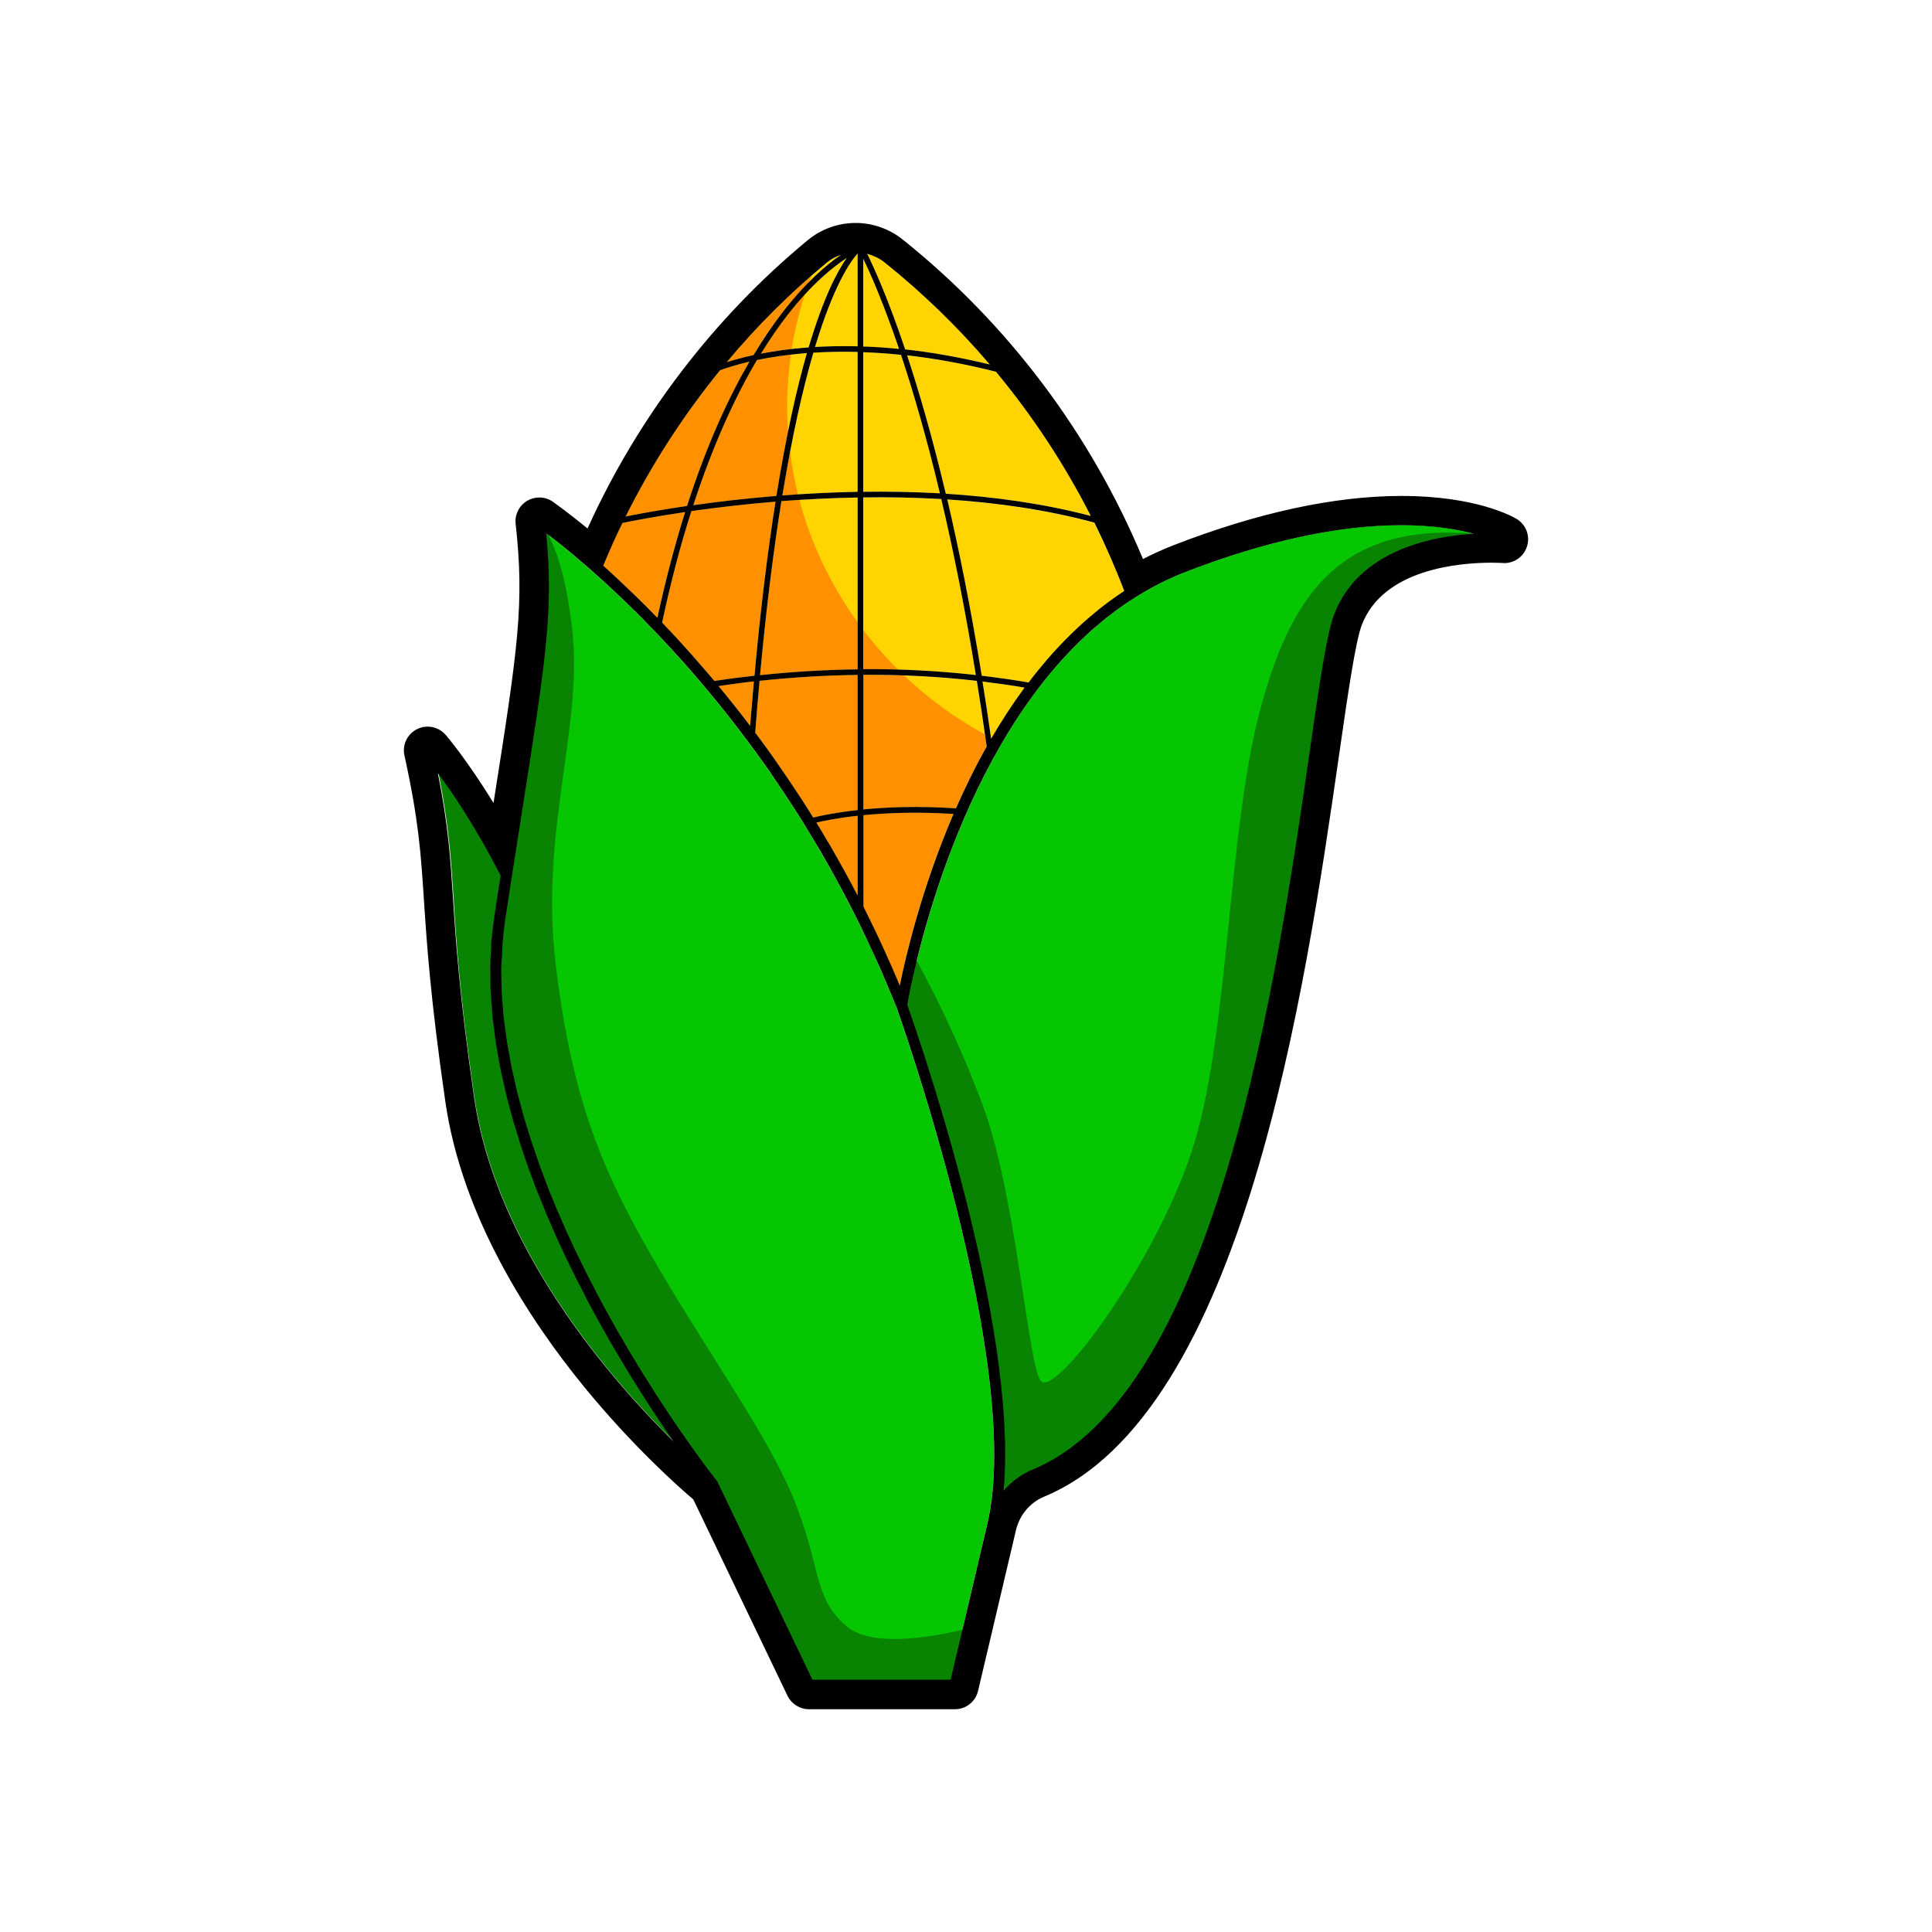 <?xml version="1.0" ?>
<!DOCTYPE svg  PUBLIC '-//W3C//DTD SVG 1.1//EN'  'http://www.w3.org/Graphics/SVG/1.1/DTD/svg11.dtd'>
<svg width="800px" height="800px" viewBox="0 0 2000 2000" enable-background="new 0 0 2000 2000" id="Layer_1" version="1.1" xml:space="preserve" xmlns="http://www.w3.org/2000/svg" xmlns:xlink="http://www.w3.org/1999/xlink">
<g>
<path d="M1153.2,633.5c-3.8,2.8-7.5,5.6-11.1,8.6c-2,1.6-4,3.4-5.9,5.1c-3.4,2.9-6.9,5.9-10.3,8.9   c-1.4,1.3-2.7,2.6-4.1,3.9c-136.7,129.2-179,360.2-182.5,380.2c9.1,25.4,115.8,329.4,99.7,502.9c8-9.5,18.2-17,29.8-21.8   c191.3-79.1,253.6-511.2,287.1-743.4c10.2-70.5,17.5-121.4,25.3-141.9c25.1-65.8,99.5-80.7,144.5-83.6c-17-4.5-41.7-8.8-74.6-8.8   c-66,0-142,16.6-225.8,49.2c-19.2,7.5-37,17-53.8,27.9c-4.3,2.8-8.5,5.6-12.6,8.5C1156.9,630.7,1155.1,632.1,1153.2,633.5z" fill="#05C600"/>
<path d="M887.8,698.7c-33.3,0.4-67,2.4-101.5,6.1c-1.6,17.2-3.1,35-4.5,53.6c2.2,2.9,4.4,5.9,6.6,8.9   c3.3,4.4,6.5,8.9,9.8,13.5c2.5,3.5,4.9,7,7.4,10.6c7.2,10.4,14.4,21,21.6,32c1.4,2.1,2.7,4.1,4.1,6.2c3.5,5.5,7,11.1,10.5,16.7   c7.4-1.8,23-5.2,46-7.7V698.7z" fill="#FFD400"/>
<path d="M989.4,836.9c9-20.6,19.5-42.2,31.8-64c-3.3-23.6-6.7-46.2-10.2-68c-38.6-4.4-77.7-6.5-117.6-6.2V838   C918.4,835.6,950.8,834.3,989.4,836.9z" fill="#FFD400"/>
<path d="M932.7,367.3c-13.8-1.4-26.7-2.3-39.1-2.7v144.5c25.8-0.3,52.4,0.1,79.4,1.6   C959,452,945.1,404.5,932.7,367.3z" fill="#FFD400"/>
<path d="M974.4,516.6c-27.5-1.6-54.6-2.1-80.8-1.7v177.9c39.5-0.3,78.3,1.8,116.6,6.1   C998.9,629,986.6,568.5,974.4,516.6z" fill="#FFD400"/>
<path d="M1026,764.7c10.4-17.8,21.9-35.6,34.7-52.9c-14.5-2.4-29-4.5-43.5-6.3   C1020.2,724.6,1023.2,744.3,1026,764.7z" fill="#FFD400"/>
<path d="M887.8,358.5v-96.1c-7.8,8.7-25,33.6-44.1,96.8C857.2,358.4,871.8,358.1,887.8,358.5z" fill="#FFD400"/>
<path d="M909.7,971.5c2,4.2,4,8.5,5.9,12.8c5.3,11.6,10.5,23.4,15.5,35.5c0,0.1,0.1,0.2,0.1,0.3   c6.7-32.4,23-100.8,54.2-174.3c0.5-1.1,1-2.2,1.4-3.3c-37.7-2.4-69.2-1.1-93.4,1.3v94.4c1.9,3.8,3.7,7.6,5.6,11.4   C902.8,956.9,906.2,964.2,909.7,971.5z" fill="#FFD400"/>
<path d="M979.1,511.1c50.1,3.2,101.2,10.2,150.1,23c-27.2-53.4-60.1-103.4-98.3-149.3c-33.3-8.3-64.1-13.8-92-17   C951.4,405.3,965.2,452.6,979.1,511.1z" fill="#FFD400"/>
<path d="M1016.2,699.6c16.2,1.9,32.4,4.2,48.5,7c6-7.9,12.2-15.6,18.7-23.2c0.2-0.2,0.3-0.4,0.5-0.6   c3.8-4.4,7.8-8.8,11.8-13.1c1.2-1.2,2.3-2.5,3.5-3.7c3.6-3.7,7.2-7.4,11-11c1.7-1.7,3.4-3.3,5.1-4.9c3.6-3.3,7.2-6.6,10.9-9.8   c1.9-1.7,3.9-3.4,5.9-5c3.8-3.1,7.6-6.2,11.5-9.2c1.9-1.5,3.8-2.9,5.8-4.3c4.2-3.1,8.5-6.1,12.9-9c0.5-0.3,1-0.7,1.4-1   c-9.2-24.1-19.6-47.7-31.1-70.7c-49.5-13.4-101.4-20.7-152.3-24C992.7,569.1,1004.9,629.7,1016.2,699.6z" fill="#FFD400"/>
<path d="M893.6,267.8v91c11.7,0.4,24.1,1.2,37.1,2.5C914.2,312.7,900.7,282.4,893.6,267.8z" fill="#FFD400"/>
<path d="M1024.6,377.3c-32.7-38.4-69.1-73.8-108.7-105.5l-0.4-0.3c-5.3-4.2-11.4-7.1-17.9-8.7   c7,14,21.5,45.9,39.3,99C963.7,364.7,993,369.8,1024.6,377.3z" fill="#FFD400"/>
<path d="M491.1,1135.9c22.5,155.6,140.7,291.3,206.2,356c-18-25.8-41-60.8-64.8-102.1c-0.5-0.9-1-1.7-1.5-2.6   c-3.2-5.6-6.5-11.3-9.7-17.2c-0.8-1.5-1.6-2.9-2.4-4.3c-3.6-6.4-7.1-13-10.6-19.7c-0.3-0.6-0.7-1.2-1-1.9c0-0.1-0.1-0.1-0.1-0.2   c0-0.1-0.1-0.2-0.1-0.3c-2-3.8-4-7.8-6-11.7c-1.4-2.8-2.8-5.5-4.3-8.3c-2-4-4.1-8.3-6.1-12.4c-1.4-3-2.9-5.8-4.3-8.8   c-2.1-4.4-4.2-9-6.3-13.5c-1.3-2.9-2.7-5.7-4-8.7c-2-4.4-4-9-5.9-13.6c-1.4-3.2-2.8-6.3-4.1-9.5c-1.8-4.3-3.6-8.7-5.3-13.1   c-1.5-3.6-2.9-7.1-4.4-10.7c-1.6-4.2-3.2-8.5-4.8-12.8c-1.5-3.9-3-7.8-4.4-11.7c-1.5-4.2-2.9-8.4-4.3-12.6   c-1.4-4.1-2.9-8.2-4.2-12.4c-1.5-4.5-2.8-9.1-4.1-13.6c-1.2-4-2.5-7.9-3.6-11.9c-1.4-4.8-2.6-9.6-3.9-14.5c-1-3.8-2.1-7.6-3-11.4   c-1.2-4.8-2.2-9.6-3.2-14.4c-0.9-3.9-1.8-7.8-2.6-11.7c-0.9-4.5-1.6-9-2.4-13.5c-0.8-4.3-1.6-8.5-2.3-12.8   c-0.7-4.4-1.2-8.8-1.7-13.2c-0.6-4.4-1.3-8.8-1.7-13.2c-0.5-4.9-0.8-9.9-1.1-14.8c-0.3-3.9-0.7-7.7-0.9-11.6   c-0.2-5.1-0.2-10.2-0.3-15.3c-0.1-3.7-0.2-7.4-0.2-11c0.1-5,0.4-10,0.7-14.9c0.2-3.7,0.2-7.4,0.5-11.1c0.7-8.6,1.7-17.2,3-25.8   c1.3-8.6,2.6-16.8,3.8-24.9c0.7-4.7,1.4-9.3,2.2-13.9c0.2-1.3,0.4-2.8,0.6-4.1c-25.7-49.8-49.7-85.5-64.6-105.9   c10.7,54,12.8,86.2,15.6,128.6C472.2,974,475.8,1030,491.1,1135.9z" fill="#088402"/>
<path d="M775.8,374.5c-14.2,3.3-24.4,6.6-30.4,8.9c-38.1,46.6-70.9,97.4-97.7,151.4c11.8-2.4,33.9-6.5,63.5-10.9   C731.9,459.8,754.5,411.1,775.8,374.5z" fill="#FFD400"/>
<path d="M636.2,596.4c2.2,2,4.4,4,6.6,6.2c3.3,3.1,6.7,6.3,10.1,9.6c1.4,1.3,2.7,2.6,4.1,3.9   c7.5,7.3,15.4,15.1,23.4,23.4c8.8-40.5,18.4-77,28.7-109.4c-32.4,4.8-55.4,9.3-64.9,11.3c-7,14.6-13.7,29.3-19.8,44.3   c1.8,1.6,3.8,3.5,5.7,5.2C632.1,592.7,634.2,594.5,636.2,596.4z" fill="#FFD400"/>
<path d="M810.5,322.6c24.2-31.1,45.6-49,60-58.8c-5.4,1.8-10.4,4.6-14.9,8.2c-37.6,31.1-72.3,65.6-103.5,102.9   c7-2.2,16.2-4.8,27.7-7.3C790.7,349.6,801,334.7,810.5,322.6z" fill="#FFD400"/>
<path d="M814.7,326.7c-8.4,10.8-17.5,23.9-27,39.3c13.8-2.7,30.2-5.1,49.4-6.5c15.4-51.7,29.7-78.8,39.5-92.7   C862.6,276.1,840.2,293.9,814.7,326.7z" fill="#FFD400"/>
<path d="M887.8,515c-27.6,0.5-54.1,1.9-78.9,3.8c-8,50-15.6,109.5-22.1,180.1c34.3-3.6,67.8-5.6,100.9-6V515z" fill="#FFD400"/>
<path d="M887.8,364.3c-16.6-0.4-31.9-0.1-45.8,0.8c-10.6,36.1-21.7,84.2-32.1,147.8c24.5-1.9,50.7-3.2,77.9-3.7   V364.3z" fill="#FFD400"/>
<path d="M859.6,875.9c2.6,4.5,5.2,9.1,7.8,13.7c4.7,8.4,9.4,16.8,14,25.5c2.1,4,4.2,7.9,6.3,11.9v-82.6   c-20.4,2.3-35,5.2-42.7,7.1c1.3,2.2,2.7,4.4,4,6.6C852.6,864,856.1,869.9,859.6,875.9z" fill="#FFD400"/>
<path d="M519.6,1027.4c0.2,4,0.6,8,0.9,12.1c0.4,4.6,0.6,9.2,1.1,13.8c0.4,4.2,1.1,8.4,1.7,12.6   c0.6,4.4,1.1,8.9,1.8,13.3c0.7,4.3,1.6,8.7,2.4,13c0.8,4.3,1.4,8.5,2.3,12.8c1,4.8,2.1,9.5,3.2,14.2c0.9,3.8,1.6,7.6,2.6,11.4   c1.2,4.8,2.5,9.5,3.8,14.3c1,3.7,1.9,7.4,3,11.1c1.3,4.6,2.8,9.1,4.2,13.7c1.2,3.8,2.3,7.6,3.5,11.3c1.5,4.6,3.1,9.1,4.7,13.7   c1.2,3.6,2.4,7.3,3.7,10.9c1.6,4.4,3.3,8.7,4.9,13.1c1.4,3.7,2.7,7.4,4.1,11c1.5,3.9,3.1,7.7,4.7,11.5c1.6,4,3.2,8,4.9,11.9   c1.5,3.5,3,6.8,4.5,10.2c1.8,4.2,3.6,8.4,5.4,12.4c1.4,3.2,2.9,6.3,4.4,9.4c1.9,4.2,3.8,8.4,5.8,12.5c1.4,2.9,2.8,5.7,4.2,8.5   c2,4.1,4,8.4,6.1,12.4c1.5,2.9,2.9,5.7,4.4,8.5c1.9,3.8,3.9,7.6,5.8,11.3c1.8,3.3,3.5,6.6,5.3,9.9c2,3.6,3.9,7.3,5.9,10.9   c1.5,2.7,3,5.4,4.5,8.1c2.2,4,4.4,8,6.7,11.9c1.2,2.1,2.3,4,3.5,6c2.5,4.4,5.1,8.8,7.6,13c0.6,0.9,1.1,1.8,1.7,2.8   c37.1,62,70.8,107.8,83.7,124.8c3.5,4.6,5.6,7.2,5.7,7.4c0.3,0.3,0.5,0.7,0.7,1.1l98.2,204.7h142.8l38.1-161.8   c38.3-162.3-92.1-528.7-94.1-534.2c-5.1-12.9-10.4-25.5-15.9-37.9c-1.8-4.1-3.6-8.2-5.5-12.3c-3.7-8.3-7.5-16.4-11.4-24.5   c-2.2-4.5-4.3-9-6.5-13.5c-4.2-8.6-8.6-17-12.9-25.3c-3.7-7.1-7.5-14.1-11.3-21c-3.1-5.7-6.2-11.4-9.4-16.9   c-3.4-5.9-6.8-11.7-10.2-17.5c-2.5-4.3-5-8.4-7.6-12.6c-3.6-5.9-7.2-11.9-10.8-17.6c-1.6-2.5-3.2-4.9-4.8-7.4   c-7.2-11.2-14.4-22-21.6-32.5c-2.6-3.7-5.2-7.5-7.7-11.2c-3.4-4.8-6.8-9.6-10.2-14.2c-3.5-4.8-7-9.5-10.5-14.1   c-2.5-3.4-5.1-6.9-7.6-10.1c-6-7.9-12-15.5-18-22.9c-1.6-2-3.2-4-4.9-6c-5.7-7-11.4-13.8-17-20.4c-0.5-0.6-1.1-1.3-1.6-1.9   c-12.7-14.8-25-28.4-36.9-41.1c-2.5-2.7-5.1-5.3-7.6-8c-4-4.1-7.9-8.2-11.7-12.1c-3-3.1-6-6-9-9c-3.1-3.1-6.3-6.2-9.3-9.1   c-4-3.9-7.8-7.5-11.7-11.1c-1.8-1.7-3.7-3.5-5.5-5.2c-29.5-27.3-52.9-45.9-65.6-55.4c7.7,79.9,0,128.7-25,288   c-3.4,21.7-7.1,45.5-11.2,71.6c-0.7,4.5-1.4,9-2.1,13.6c-1.3,8.4-2.6,16.8-3.9,25.7c-1.3,8.3-2.2,16.7-2.9,25.2   c-0.3,3.5-0.3,7.1-0.5,10.6c-0.2,5-0.6,9.9-0.7,14.9c0,3.8,0.2,7.7,0.2,11.6C519.4,1018,519.4,1022.7,519.6,1027.4z" fill="#05C600"/>
<path d="M802.7,519.3c-32.9,2.7-62.4,6.3-87.1,9.8c-10.8,34-21.1,72.3-30.3,115.4c2.1,2.2,4.3,4.5,6.4,6.8   c0.3,0.3,0.5,0.6,0.8,0.8c2.6,2.7,5.1,5.4,7.7,8.2c9.7,10.5,20,22.1,30.6,34.5c0.4,0.5,0.9,1,1.3,1.5c2.4,2.8,4.8,5.6,7.3,8.6   c13.9-2,27.7-3.9,41.4-5.4C787.4,629,794.8,569.4,802.7,519.3z" fill="#FFD400"/>
<path d="M835.3,365.5c-20.4,1.6-37.7,4.3-51.7,7.2C762,409,738.8,457.9,717.7,523c24.6-3.5,53.7-6.9,86-9.6   C813.9,450.1,824.8,402,835.3,365.5z" fill="#FFD400"/>
<path d="M753.1,721.4c5.9,7.3,11.8,14.7,17.8,22.5c1.9,2.4,3.7,5,5.6,7.4c1.2-15.8,2.5-31.1,3.9-46   c-12.1,1.4-24.3,3-36.5,4.8c1.8,2.2,3.6,4.4,5.4,6.6C750.6,718.3,751.8,719.9,753.1,721.4z" fill="#FFD400"/>
<path d="M887.8,698.7c-33.3,0.4-67,2.4-101.5,6.1c-1.6,17.2-3.1,35-4.5,53.6c2.2,2.9,4.4,5.9,6.6,8.9   c3.3,4.4,6.5,8.9,9.8,13.5c2.5,3.5,4.9,7,7.4,10.6c7.2,10.4,14.4,21,21.6,32c1.4,2.1,2.7,4.1,4.1,6.2c3.5,5.5,7,11.1,10.5,16.7   c7.4-1.8,23-5.2,46-7.7V698.7z" fill="#FF9100"/>
<path d="M936,699.4c-14.1-0.5-28.2-0.8-42.5-0.7V838c24.8-2.4,57.2-3.7,95.9-1.1c9-20.6,19.5-42.2,31.8-64   c-0.6-4.3-1.2-8.4-1.8-12.7C989,743.6,961,723.1,936,699.4z" fill="#FF9100"/>
<path d="M893.6,652.1v40.7c12.1-0.1,24.1,0.1,36.1,0.5C916.7,680.4,904.7,666.6,893.6,652.1z" fill="#FF9100"/>
<path d="M909.7,971.5c2,4.2,4,8.5,5.9,12.8c5.3,11.6,10.5,23.4,15.5,35.5c0,0.1,0.1,0.2,0.1,0.3   c6.7-32.4,23-100.8,54.2-174.3c0.5-1.1,1-2.2,1.4-3.3c-37.7-2.4-69.2-1.1-93.4,1.3v94.4c1.9,3.8,3.7,7.6,5.6,11.4   C902.8,956.9,906.2,964.2,909.7,971.5z" fill="#FF9100"/>
<path d="M775.8,374.5c-14.2,3.3-24.4,6.6-30.4,8.9c-38.1,46.6-70.9,97.4-97.7,151.4c11.8-2.4,33.9-6.5,63.5-10.9   C731.9,459.8,754.5,411.1,775.8,374.5z" fill="#FF9100"/>
<path d="M636.2,596.4c2.2,2,4.4,4,6.6,6.2c3.3,3.1,6.7,6.3,10.1,9.6c1.4,1.3,2.7,2.6,4.1,3.9   c7.5,7.3,15.4,15.1,23.4,23.4c8.8-40.5,18.4-77,28.7-109.4c-32.4,4.8-55.4,9.3-64.9,11.3c-7,14.6-13.7,29.3-19.8,44.3   c1.8,1.6,3.8,3.5,5.7,5.2C632.1,592.7,634.2,594.5,636.2,596.4z" fill="#FF9100"/>
<path d="M837.6,291.7c0.7-2,1.5-4,2.2-6c-31.5,27.5-60.9,57.2-87.7,89.2c7-2.2,16.2-4.8,27.7-7.3   c10.8-17.9,21.1-32.8,30.6-45C820.1,310.3,829.2,300.1,837.6,291.7z" fill="#FF9100"/>
<path d="M833.1,304.9c-5.9,6.4-12,13.6-18.4,21.8c-8.4,10.8-17.5,23.9-27,39.3c9.4-1.8,20-3.5,31.8-4.8   C822.6,342,827.2,323.2,833.1,304.9z" fill="#FF9100"/>
<path d="M827.5,517.6c-6.2,0.4-12.6,0.7-18.6,1.2c-8,50-15.6,109.5-22.1,180.1c34.3-3.6,67.8-5.6,100.9-6v-48.8   C860.5,606.3,839.7,563.5,827.5,517.6z" fill="#FF9100"/>
<path d="M817.8,467.7c-2.7,14.1-5.4,29.1-8,45.2c5.2-0.4,10.8-0.7,16.2-1C822.5,497.4,819.7,482.7,817.8,467.7z" fill="#FF9100"/>
<path d="M859.6,875.9c2.6,4.5,5.2,9.1,7.8,13.7c4.7,8.4,9.4,16.8,14,25.5c2.1,4,4.2,7.9,6.3,11.9v-82.6   c-20.4,2.3-35,5.2-42.7,7.1c1.3,2.2,2.7,4.4,4,6.6C852.6,864,856.1,869.9,859.6,875.9z" fill="#FF9100"/>
<path d="M802.7,519.3c-32.9,2.7-62.4,6.3-87.1,9.8c-10.8,34-21.1,72.3-30.3,115.4c2.1,2.2,4.3,4.5,6.4,6.8   c0.3,0.3,0.5,0.6,0.8,0.8c2.6,2.7,5.1,5.4,7.7,8.2c9.7,10.5,20,22.1,30.6,34.5c0.4,0.5,0.9,1,1.3,1.5c2.4,2.8,4.8,5.6,7.3,8.6   c13.9-2,27.7-3.9,41.4-5.4C787.4,629,794.8,569.4,802.7,519.3z" fill="#FF9100"/>
<path d="M814.8,420.7c0-18.1,1.4-36,3.9-53.5c-13.3,1.5-25,3.5-35.1,5.6C762,409,738.8,457.9,717.7,523   c24.6-3.5,53.7-6.9,86-9.6c3.9-24.4,8-46.6,12.1-66.7C815.2,438.1,814.8,429.4,814.8,420.7z" fill="#FF9100"/>
<path d="M753.1,721.4c5.9,7.3,11.8,14.7,17.8,22.5c1.9,2.4,3.7,5,5.6,7.4c1.2-15.8,2.5-31.1,3.9-46   c-12.1,1.4-24.3,3-36.5,4.8c1.8,2.2,3.6,4.4,5.4,6.6C750.6,718.3,751.8,719.9,753.1,721.4z" fill="#FF9100"/>
<path d="M556.3,538.4c0,0,26.5,19.1,36.5,117.7s-34.5,206.7-17.2,345.4c17.2,138.7,48.2,212.7,106.8,312.2   c58.6,99.5,117.1,179,142.6,246.4s17.7,95,51.9,123.8c34.3,28.7,131.5,0,131.5,0l-8.3,65.2l-171.9-4.4c0,0-80.7-171.3-91.7-193.4   S690,1470,690,1470l-91.2-152.5l-42.5-104.4c0,0-46.4-119.9-43.1-181.8c3.3-61.9,9.4-113.3,9.4-113.3l6.1-50.8   c0,0,12.7-81.2,16.6-145.9s5.5-119.4,6.6-142.6S556.3,538.4,556.3,538.4z" fill="#088402"/>
<path d="M944.7,987.1c0,0,38.3,65.2,72.5,156.7c34.2,91.5,46.3,261.6,59.6,284.9c13.3,23.2,124.9-128.2,160.2-247.6   s34.3-321.5,67.4-445.9c33.2-124.4,88.1-204.2,248.9-179.3c0,0-92.8,21.6-116,39.8c-23.2,18.2-43.1,40.6-49.7,83.7   c-6.6,43.1-22.4,161.6-42.3,276.8c-19.9,115.2-56.4,274.4-92.8,362.2c-36.5,87.9-74.6,140.7-112.7,173.6   c-38.1,32.8-106.9,64.3-106.9,64.3s22.4-108.4-65.5-412.5l-35.2-106L944.7,987.1z" fill="#088402"/>
<path d="M438.8,931c3,45.5,6.7,102.1,22.2,209.3c17.3,119.9,87.5,226.6,143.4,295c50.5,61.8,98.2,104.1,113.3,116.9l97.5,203.2   c4.1,8.5,12.8,14,22.2,14h151.1c11.5,0,21.3-7.8,24-19l39.2-166.3c3.7-15.7,14.5-28.6,28.8-34.6c207.3-85.7,271.2-529,305.6-767.2   c9.1-63.3,17-118,23.6-135.3c22.3-58.3,101.5-64.5,134.5-64.5c6.5,0,10.7,0.3,11.3,0.3l1.8,0.1c10.7,0,20.1-6.9,23.4-17.1   c3.5-10.9-0.9-22.7-10.7-28.6c-4-2.4-41.7-23.8-119-23.8c-69.8,0-149.5,17.3-236.9,51.3c-10.4,4.1-20.6,8.7-30.9,14   c-53.9-129.4-139.5-243.4-248.8-330.8c-13.8-11-31-17.1-48.6-17.1c-18.1,0-35.7,6.3-49.6,17.8C739,328.9,660.5,431.7,608.2,547.1   c-22.4-18.4-36-27.7-36-27.8c-4.1-2.8-8.9-4.3-13.9-4.3c-4.5,0-8.9,1.2-12.7,3.5c-8.2,4.9-12.9,14.3-11.8,23.8   c9.2,83.3,2.5,127.5-22.9,288.9C483,786,462.5,762,461.3,760.7c-4.7-5.4-11.5-8.5-18.6-8.5c-3.8,0-7.6,0.9-11,2.6   c-10.1,5.1-15.5,16.3-13,27.3C433.5,849.6,435.7,883.7,438.8,931z M1225.2,592.9c83.9-32.7,159.9-49.2,225.8-49.2   c32.9,0,57.6,4.3,74.6,8.8c-45,2.8-119.3,17.8-144.5,83.6c-7.8,20.4-15.2,71.4-25.3,141.9c-33.5,232.2-95.8,664.3-287.1,743.4   c-11.6,4.8-21.7,12.4-29.8,21.8c16.1-173.5-90.6-477.5-99.7-502.9c3.4-20,45.8-251,182.5-380.2c1.4-1.3,2.7-2.6,4.1-3.9   c3.3-3.1,6.8-6,10.3-8.9c2-1.7,3.9-3.4,5.9-5.1c3.6-3,7.4-5.8,11.1-8.6c1.9-1.4,3.7-2.8,5.6-4.2c4.1-2.9,8.3-5.8,12.6-8.5   C1188.2,609.9,1206,600.4,1225.2,592.9z M1026,764.7c-2.9-20.4-5.8-40.2-8.9-59.2c14.6,1.8,29.1,3.8,43.5,6.3   C1047.9,729.1,1036.4,746.9,1026,764.7z M1163.8,611.7c-0.5,0.3-1,0.7-1.4,1c-4.4,2.9-8.7,5.9-12.9,9c-1.9,1.4-3.9,2.8-5.8,4.3   c-3.9,3-7.7,6-11.5,9.2c-2,1.7-4,3.3-5.9,5c-3.7,3.2-7.3,6.4-10.9,9.8c-1.7,1.6-3.4,3.3-5.1,4.9c-3.7,3.6-7.4,7.2-11,11   c-1.2,1.2-2.3,2.5-3.5,3.7c-4,4.3-8,8.6-11.8,13.1c-0.2,0.2-0.3,0.4-0.5,0.6c-6.5,7.6-12.8,15.3-18.7,23.2c-16.1-2.8-32.3-5-48.5-7   c-11.3-69.9-23.5-130.5-35.7-182.5c50.9,3.3,102.8,10.6,152.3,24C1144.2,564,1154.6,587.6,1163.8,611.7z M1129.2,534.1   c-48.9-12.8-100-19.8-150.1-23c-13.9-58.5-27.7-105.8-40.1-143.3c27.9,3.2,58.7,8.6,92,17C1069.1,430.7,1102,480.7,1129.2,534.1z    M915.5,271.5l0.4,0.3c39.6,31.7,76,67.1,108.7,105.5c-31.6-7.6-60.9-12.7-87.6-15.6c-17.8-53.1-32.4-84.9-39.3-99   C904.1,264.5,910.2,267.3,915.5,271.5z M893.6,267.8c7.1,14.6,20.6,44.9,37.1,93.4c-13-1.3-25.3-2.1-37.1-2.5V267.8z M893.6,364.6   c12.4,0.4,25.3,1.3,39.1,2.7C945.1,404.5,959,452,973,510.7c-27-1.5-53.7-2-79.4-1.6V364.6z M893.6,514.9   c26.2-0.4,53.3,0.1,80.8,1.7c12.2,51.9,24.5,112.4,35.8,182.2c-38.3-4.3-77.1-6.4-116.6-6.1V514.9z M893.6,698.6   c39.8-0.3,78.9,1.8,117.6,6.2c3.5,21.8,6.9,44.4,10.2,68c-12.3,21.8-22.8,43.5-31.8,64c-38.7-2.6-71-1.3-95.9,1.1V698.6z    M893.6,843.9c24.1-2.4,55.6-3.7,93.4-1.3c-0.5,1.1-1,2.2-1.4,3.3c-31.2,73.5-47.6,141.9-54.2,174.3c0-0.1-0.1-0.2-0.1-0.3   c-5-12.1-10.2-23.9-15.5-35.5c-2-4.3-3.9-8.5-5.9-12.8c-3.5-7.4-6.9-14.6-10.5-21.8c-1.9-3.8-3.7-7.7-5.6-11.4V843.9z M887.8,262.4   v96.1c-15.9-0.4-30.6-0.1-44.1,0.7C862.8,296,880,271.1,887.8,262.4z M841.8,846.3c-3.5-5.6-7-11.3-10.5-16.7   c-1.4-2.1-2.7-4.1-4.1-6.2c-7.2-11-14.4-21.7-21.6-32c-2.5-3.6-5-7.1-7.4-10.6c-3.3-4.6-6.5-9.1-9.8-13.5c-2.2-3-4.4-6-6.6-8.9   c1.4-18.5,2.9-36.3,4.5-53.6c34.5-3.7,68.2-5.7,101.5-6.1v139.9C864.8,841.1,849.2,844.5,841.8,846.3z M887.8,844.5V927   c-2.1-4-4.2-8-6.3-11.9c-4.6-8.7-9.3-17.1-14-25.5c-2.6-4.6-5.2-9.2-7.8-13.7c-3.5-6-7-11.9-10.6-17.8c-1.3-2.2-2.7-4.5-4-6.6   C852.8,849.7,867.3,846.7,887.8,844.5z M739.5,704.9c-2.5-2.9-4.9-5.7-7.3-8.6c-0.4-0.5-0.9-1-1.3-1.5   c-10.6-12.4-20.9-24-30.6-34.5c-2.6-2.8-5.1-5.5-7.7-8.2c-0.3-0.3-0.5-0.6-0.8-0.8c-2.1-2.3-4.3-4.6-6.4-6.8   c9.2-43.1,19.4-81.4,30.3-115.4c24.7-3.5,54.2-7.1,87.1-9.8c-7.9,50.1-15.4,109.7-21.8,180.2C767.2,701,753.4,702.8,739.5,704.9z    M780.4,705.4c-1.3,14.8-2.6,30.1-3.9,46c-1.9-2.5-3.8-5-5.6-7.4c-6-7.8-11.9-15.2-17.8-22.5c-1.3-1.6-2.6-3.1-3.8-4.7   c-1.8-2.2-3.6-4.4-5.4-6.6C756.1,708.4,768.3,706.7,780.4,705.4z M717.7,523c21.2-65,44.4-114,65.9-150.3c14-2.9,31.3-5.6,51.7-7.2   c-10.5,36.5-21.4,84.6-31.6,147.9C771.4,516,742.2,519.5,717.7,523z M786.8,698.9c6.5-70.6,14.1-130.1,22.1-180.1   c24.8-1.9,51.3-3.3,78.9-3.8v177.9C854.7,693.3,821.1,695.3,786.8,698.9z M809.9,512.9c10.4-63.6,21.5-111.6,32.1-147.8   c13.9-0.9,29.2-1.2,45.8-0.8v144.8C860.5,509.7,834.4,511,809.9,512.9z M837.1,359.6c-19.2,1.4-35.6,3.8-49.4,6.5   c9.5-15.4,18.6-28.5,27-39.3c25.5-32.9,47.9-50.6,61.9-59.8C866.8,280.7,852.5,307.9,837.1,359.6z M855.7,272   c4.4-3.7,9.5-6.4,14.9-8.2c-14.4,9.8-35.8,27.7-60,58.8c-9.5,12.2-19.8,27.1-30.6,45c-11.6,2.5-20.7,5.1-27.7,7.3   C783.4,337.6,818.1,303.1,855.7,272z M745.4,383.3c6-2.2,16.3-5.6,30.4-8.9c-21.3,36.6-44,85.4-64.6,149.4   c-29.6,4.3-51.7,8.5-63.5,10.9C674.5,480.8,707.4,430,745.4,383.3z M644.3,541.4c9.5-2,32.5-6.5,64.9-11.3   c-10.2,32.4-19.9,68.9-28.7,109.4c-8.1-8.3-15.9-16.1-23.4-23.4c-1.4-1.4-2.7-2.6-4.1-3.9c-3.4-3.3-6.8-6.5-10.1-9.6   c-2.3-2.1-4.4-4.1-6.6-6.2c-2.1-1.9-4.1-3.7-6.1-5.6c-1.9-1.7-3.9-3.6-5.7-5.2C630.6,570.7,637.2,556,644.3,541.4z M519.8,986.7   c0.2-3.5,0.2-7.1,0.5-10.6c0.7-8.5,1.6-16.9,2.9-25.2c1.4-8.8,2.7-17.3,3.9-25.7c0.7-4.6,1.4-9.2,2.1-13.6c4-26,7.8-49.9,11.2-71.6   c25-159.4,32.7-208.1,25-288c12.7,9.5,36.1,28.1,65.6,55.4c1.8,1.6,3.7,3.5,5.5,5.2c3.8,3.6,7.7,7.2,11.7,11.1c3,2.9,6.2,6,9.3,9.1   c3,2.9,5.9,5.9,9,9c3.8,3.9,7.8,8,11.7,12.1c2.5,2.6,5,5.3,7.6,8c11.9,12.7,24.3,26.3,36.9,41.1c0.5,0.6,1.1,1.3,1.6,1.9   c5.6,6.6,11.3,13.4,17,20.4c1.6,2,3.2,3.9,4.9,6c6,7.4,12,15.1,18,22.9c2.5,3.3,5.1,6.8,7.6,10.1c3.5,4.6,7,9.3,10.5,14.1   c3.4,4.7,6.8,9.4,10.2,14.2c2.6,3.7,5.2,7.4,7.7,11.2c7.2,10.5,14.4,21.3,21.6,32.5c1.6,2.5,3.2,4.9,4.8,7.4   c3.6,5.7,7.2,11.7,10.8,17.6c2.5,4.2,5.1,8.4,7.6,12.6c3.4,5.7,6.8,11.5,10.2,17.5c3.2,5.5,6.3,11.2,9.4,16.9   c3.8,6.9,7.6,13.9,11.3,21c4.3,8.3,8.7,16.7,12.9,25.3c2.2,4.4,4.3,9,6.5,13.5c3.8,8,7.6,16.2,11.4,24.5c1.8,4.1,3.7,8.1,5.5,12.3   c5.4,12.4,10.7,25,15.9,37.9c2,5.5,132.3,371.9,94.1,534.2l-38.1,161.8H841l-98.2-204.7c-0.2-0.4-0.4-0.8-0.7-1.1   c-0.1-0.1-2.2-2.8-5.7-7.4c-13-17-46.7-62.7-83.7-124.8c-0.6-0.9-1.1-1.8-1.7-2.8c-2.5-4.2-5.1-8.7-7.6-13c-1.2-2-2.3-4-3.5-6   c-2.2-3.9-4.4-7.9-6.7-11.9c-1.5-2.7-3-5.3-4.5-8.1c-2-3.6-3.9-7.2-5.9-10.9c-1.8-3.3-3.5-6.5-5.3-9.9c-1.9-3.7-3.9-7.5-5.8-11.3   c-1.5-2.9-2.9-5.6-4.4-8.5c-2-4-4-8.2-6.1-12.4c-1.4-2.9-2.8-5.6-4.2-8.5c-1.9-4.1-3.9-8.3-5.8-12.5c-1.5-3.1-2.9-6.2-4.4-9.4   c-1.8-4.1-3.6-8.3-5.4-12.4c-1.5-3.4-3-6.8-4.5-10.2c-1.7-3.9-3.2-7.9-4.9-11.9c-1.6-3.8-3.2-7.6-4.7-11.5c-1.4-3.6-2.8-7.3-4.1-11   c-1.6-4.3-3.3-8.7-4.9-13.1c-1.3-3.6-2.5-7.3-3.7-10.9c-1.6-4.6-3.2-9.1-4.7-13.7c-1.2-3.7-2.3-7.6-3.5-11.3   c-1.4-4.6-2.9-9.1-4.2-13.7c-1.1-3.7-2-7.4-3-11.1c-1.3-4.8-2.6-9.5-3.8-14.3c-0.9-3.8-1.7-7.6-2.6-11.4c-1.1-4.7-2.2-9.5-3.2-14.2   c-0.9-4.3-1.5-8.5-2.3-12.8c-0.8-4.3-1.7-8.7-2.4-13c-0.7-4.4-1.2-8.9-1.8-13.3c-0.5-4.2-1.2-8.4-1.7-12.6   c-0.5-4.6-0.7-9.2-1.1-13.8c-0.3-4-0.7-8.1-0.9-12.1c-0.2-4.7-0.2-9.4-0.3-14.1c-0.1-3.9-0.3-7.7-0.2-11.6   C519.2,996.7,519.5,991.7,519.8,986.7z M518.2,906.3c-0.2,1.3-0.4,2.8-0.6,4.1c-0.7,4.6-1.4,9.2-2.2,13.9   c-1.2,8.1-2.5,16.4-3.8,24.9c-1.3,8.5-2.3,17.1-3,25.8c-0.3,3.7-0.3,7.4-0.5,11.1c-0.2,5-0.6,9.9-0.7,14.9c0,3.7,0.2,7.3,0.2,11   c0.1,5.1,0,10.2,0.3,15.3c0.2,3.8,0.6,7.7,0.9,11.6c0.4,4.9,0.6,9.9,1.1,14.8c0.5,4.4,1.1,8.8,1.7,13.2c0.6,4.4,1,8.8,1.7,13.2   c0.7,4.3,1.5,8.5,2.3,12.8c0.8,4.5,1.5,9,2.4,13.5c0.8,3.9,1.8,7.8,2.6,11.7c1.1,4.8,2.1,9.6,3.2,14.4c0.9,3.8,2,7.6,3,11.4   c1.3,4.8,2.5,9.7,3.9,14.5c1.1,4,2.4,7.9,3.6,11.9c1.4,4.5,2.7,9.1,4.1,13.6c1.4,4.2,2.8,8.3,4.2,12.4c1.4,4.2,2.8,8.5,4.3,12.6   c1.4,3.9,2.9,7.8,4.4,11.7c1.6,4.3,3.1,8.6,4.8,12.8c1.4,3.6,2.9,7.1,4.4,10.7c1.8,4.4,3.5,8.8,5.3,13.1c1.4,3.2,2.8,6.3,4.1,9.5   c2,4.5,3.9,9.1,5.9,13.6c1.3,2.9,2.7,5.8,4,8.7c2.1,4.5,4.2,9.1,6.3,13.5c1.4,3,2.9,5.9,4.3,8.8c2,4.2,4.1,8.4,6.1,12.4   c1.4,2.8,2.8,5.5,4.3,8.3c2,3.9,4,7.9,6,11.7c0,0.1,0.1,0.2,0.1,0.3c0,0.1,0.1,0.1,0.1,0.2c0.3,0.6,0.7,1.2,1,1.9   c3.5,6.7,7.1,13.3,10.6,19.7c0.8,1.5,1.6,2.9,2.4,4.3c3.2,5.8,6.5,11.6,9.7,17.2c0.5,0.9,1,1.7,1.5,2.6   c23.8,41.2,46.8,76.3,64.8,102.1c-65.5-64.7-183.7-200.4-206.2-356c-15.3-106-19-161.9-21.9-206.9c-2.8-42.4-4.9-74.6-15.6-128.6   C468.5,820.7,492.5,856.4,518.2,906.3z"/>
</g>
</svg>